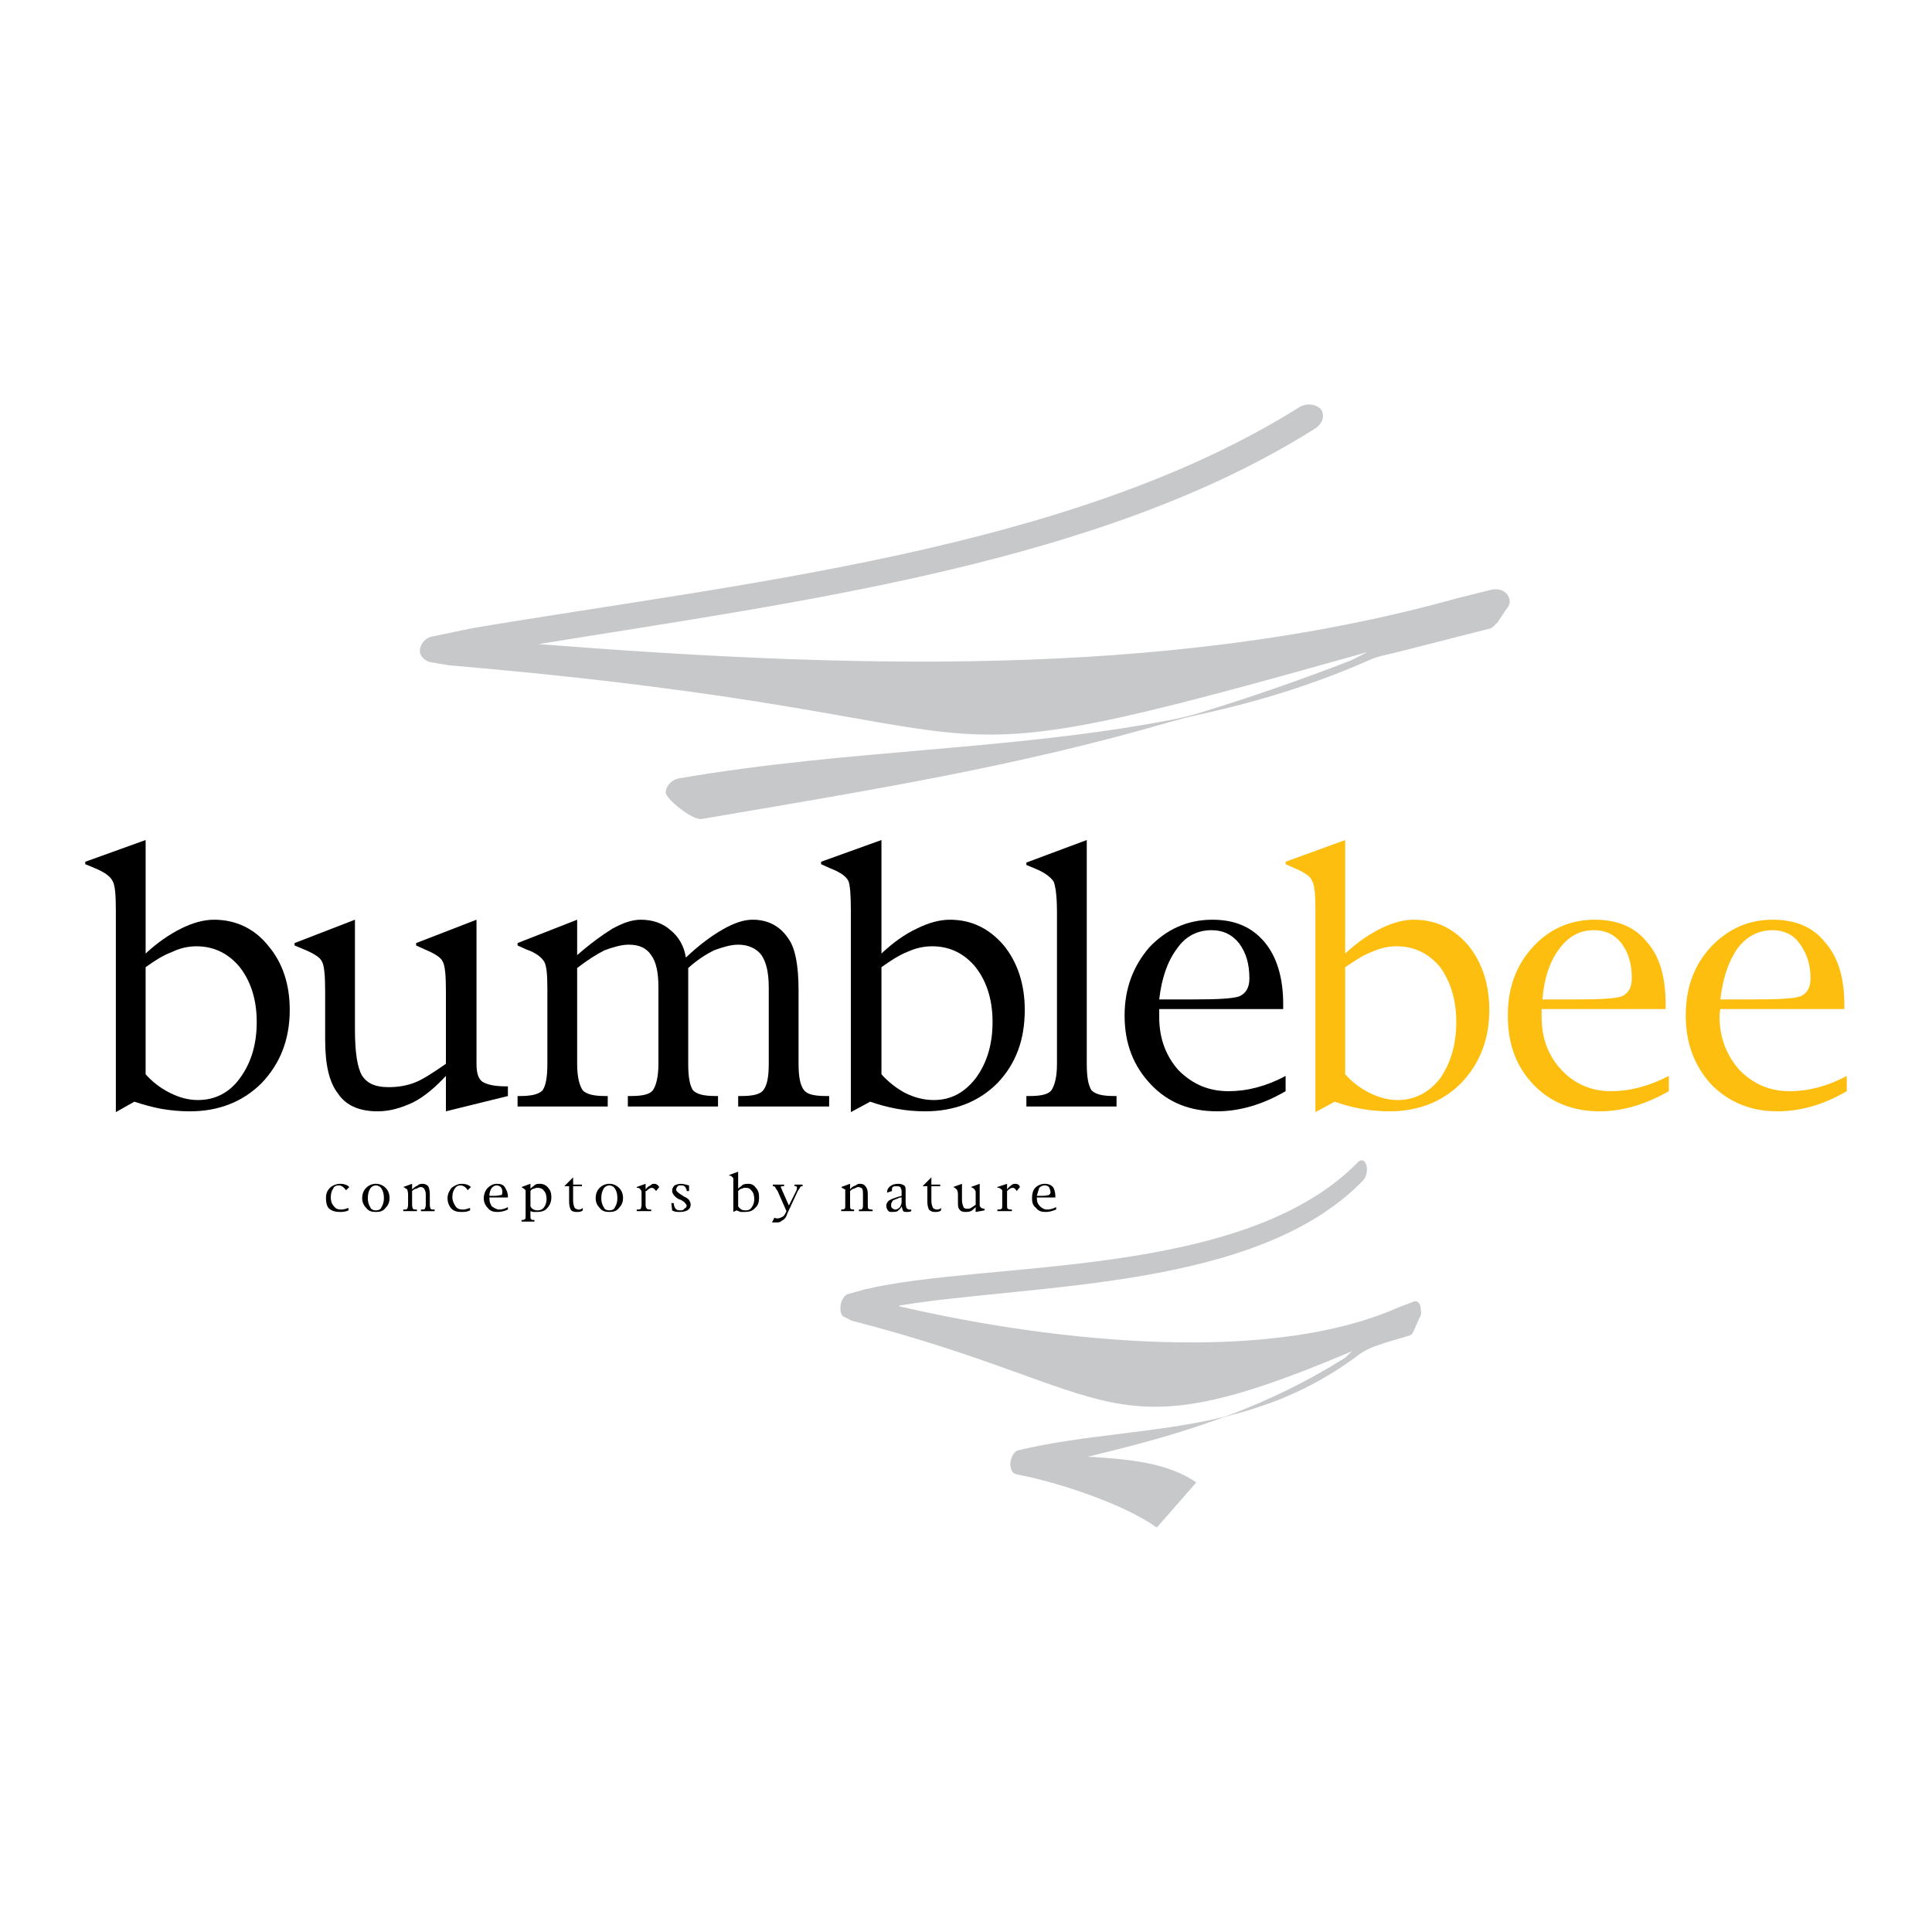 <?xml version="1.0" encoding="utf-8"?>
<!-- Generator: Adobe Illustrator 13.0.0, SVG Export Plug-In . SVG Version: 6.00 Build 14948)  -->
<!DOCTYPE svg PUBLIC "-//W3C//DTD SVG 1.0//EN" "http://www.w3.org/TR/2001/REC-SVG-20010904/DTD/svg10.dtd">
<svg version="1.0" id="Layer_1" xmlns="http://www.w3.org/2000/svg" xmlns:xlink="http://www.w3.org/1999/xlink" x="0px" y="0px"
	 width="192.756px" height="192.756px" viewBox="0 0 192.756 192.756" enable-background="new 0 0 192.756 192.756"
	 xml:space="preserve">
<g>
	<polygon fill-rule="evenodd" clip-rule="evenodd" fill="#FFFFFF" points="0,0 192.756,0 192.756,192.756 0,192.756 0,0 	"/>
	<path fill-rule="evenodd" clip-rule="evenodd" fill="#FEBE10" d="M136.861,94.973c0.883-0.401,1.687-0.562,2.49-0.562
		c1.767,0,3.213,0.723,4.337,2.088c1.044,1.446,1.606,3.293,1.606,5.461c0,2.25-0.562,4.098-1.606,5.623
		c-1.124,1.445-2.57,2.168-4.257,2.168c-0.884,0-1.848-0.24-2.812-0.723s-1.768-1.123-2.41-1.848V96.5
		C135.175,95.857,135.978,95.294,136.861,94.973L136.861,94.973z M133.166,109.914c0.884,0.32,1.768,0.562,2.731,0.723
		c0.884,0.16,1.767,0.24,2.73,0.24c2.892,0,5.302-0.963,7.149-2.811c1.847-1.928,2.811-4.338,2.811-7.311
		c0-2.57-0.723-4.738-2.088-6.425c-1.446-1.687-3.213-2.57-5.462-2.57c-1.044,0-2.169,0.321-3.294,0.883
		c-1.124,0.562-2.329,1.366-3.534,2.49V83.809l-5.943,2.168v0.241l0.884,0.402c0.964,0.402,1.606,0.803,1.767,1.285
		c0.241,0.402,0.321,1.365,0.321,2.972v20.081L133.166,109.914L133.166,109.914z"/>
	<path fill-rule="evenodd" clip-rule="evenodd" fill="#FEBE10" d="M155.576,94.652c0.964-1.285,2.089-1.847,3.454-1.847
		c1.125,0,2.009,0.401,2.731,1.285c0.723,0.964,1.044,2.088,1.044,3.533c0,0.885-0.321,1.447-0.964,1.768
		c-0.643,0.242-2.169,0.322-4.578,0.322h-3.374C154.051,97.623,154.612,95.937,155.576,94.652L155.576,94.652z M160.717,108.869
		c-1.928,0-3.614-0.723-4.899-2.088c-1.365-1.445-2.008-3.213-2.008-5.303c0-0.16,0-0.4,0-0.803h12.37v-0.48
		c0-2.652-0.562-4.74-1.848-6.186c-1.205-1.526-2.973-2.249-5.222-2.249c-2.489,0-4.578,0.964-6.185,2.731
		c-1.687,1.848-2.49,4.097-2.49,6.827c0,2.812,0.804,5.061,2.57,6.908c1.688,1.768,3.936,2.65,6.587,2.65
		c2.249,0,4.498-0.643,6.908-2.008v-1.525C164.492,108.387,162.564,108.869,160.717,108.869L160.717,108.869z"/>
	<path fill-rule="evenodd" clip-rule="evenodd" fill="#FEBE10" d="M173.328,94.652c0.964-1.285,2.169-1.847,3.534-1.847
		c1.044,0,2.008,0.401,2.65,1.285c0.724,0.964,1.125,2.088,1.125,3.533c0,0.885-0.321,1.447-0.964,1.768
		c-0.643,0.242-2.249,0.322-4.659,0.322h-3.373C171.882,97.623,172.444,95.937,173.328,94.652L173.328,94.652z M178.549,108.869
		c-2.008,0-3.614-0.723-4.979-2.088c-1.285-1.445-2.009-3.213-2.009-5.303c0-0.16,0-0.4,0.081-0.803h12.369v-0.48
		c0-2.652-0.643-4.74-1.928-6.186c-1.204-1.526-2.972-2.249-5.221-2.249c-2.49,0-4.498,0.964-6.186,2.731
		c-1.687,1.848-2.489,4.097-2.489,6.827c0,2.812,0.883,5.061,2.57,6.908c1.767,1.768,3.936,2.65,6.587,2.65
		c2.249,0,4.578-0.643,6.907-2.008v-1.525C182.324,108.387,180.396,108.869,178.549,108.869L178.549,108.869z"/>
	<path fill-rule="evenodd" clip-rule="evenodd" d="M17.179,94.973c0.804-0.401,1.687-0.562,2.41-0.562
		c1.767,0,3.213,0.723,4.338,2.088c1.125,1.446,1.687,3.293,1.687,5.461c0,2.25-0.562,4.098-1.687,5.623
		c-1.044,1.445-2.49,2.168-4.177,2.168c-0.964,0-1.848-0.24-2.812-0.723s-1.767-1.123-2.41-1.848V96.5
		C15.412,95.857,16.295,95.294,17.179,94.973L17.179,94.973z M13.404,109.914c0.964,0.32,1.848,0.562,2.731,0.723
		c0.964,0.16,1.848,0.24,2.811,0.24c2.892,0,5.302-0.963,7.149-2.811c1.848-1.928,2.812-4.338,2.812-7.311
		c0-2.57-0.723-4.738-2.168-6.425c-1.366-1.687-3.213-2.57-5.382-2.57c-1.044,0-2.168,0.321-3.293,0.883
		c-1.125,0.562-2.329,1.366-3.534,2.49V83.809l-6.024,2.168v0.241l0.964,0.402c0.964,0.402,1.526,0.803,1.767,1.285
		c0.241,0.402,0.321,1.365,0.321,2.972v20.081L13.404,109.914L13.404,109.914z"/>
	<path fill-rule="evenodd" clip-rule="evenodd" d="M44.489,107.344c-1.044,1.123-2.168,2.088-3.293,2.65
		c-1.205,0.562-2.33,0.883-3.534,0.883c-1.767,0-3.133-0.562-3.936-1.768c-0.884-1.123-1.285-2.891-1.285-5.381V98.99
		c0-1.607-0.081-2.651-0.321-3.053c-0.161-0.401-0.803-0.803-1.767-1.205l-0.964-0.402V94.09l6.024-2.33v10.923
		c0,2.33,0.241,3.855,0.723,4.66c0.562,0.803,1.366,1.123,2.651,1.123c0.964,0,1.848-0.16,2.65-0.48
		c0.803-0.322,1.767-0.965,3.052-1.848V98.91c0-1.527-0.08-2.571-0.321-2.973c-0.161-0.401-0.804-0.803-1.767-1.205l-0.884-0.402
		V94.09l6.024-2.33v14.378c0,0.883,0.161,1.445,0.562,1.768c0.482,0.32,1.285,0.48,2.41,0.48h0.161v0.965l-6.185,1.525V107.344
		L44.489,107.344z"/>
	<path fill-rule="evenodd" clip-rule="evenodd" d="M57.582,96.58v9.559c0,1.365,0.241,2.168,0.562,2.65
		c0.402,0.402,1.125,0.562,2.249,0.562h0.241v1.043h-8.996v-1.043h0.241c1.125,0,1.848-0.16,2.25-0.562
		c0.321-0.482,0.482-1.285,0.482-2.65v-7.551c0-1.365-0.081-2.249-0.322-2.651c-0.241-0.401-0.803-0.883-1.767-1.205l-0.883-0.402
		V94.09l5.944-2.33v3.534c1.285-1.125,2.49-2.008,3.534-2.651c1.044-0.562,1.928-0.883,2.812-0.883c1.125,0,2.169,0.321,2.972,1.044
		c0.804,0.643,1.366,1.606,1.526,2.731c1.366-1.285,2.57-2.169,3.695-2.812s2.089-0.964,2.972-0.964
		c1.526,0,2.731,0.643,3.534,1.848c0.723,0.964,1.044,2.731,1.044,5.22v7.311c0,1.285,0.161,2.168,0.562,2.65
		c0.321,0.402,1.044,0.562,2.169,0.562h0.321v1.043h-9.077v-1.043h0.321c1.125,0,1.848-0.16,2.168-0.562
		c0.402-0.482,0.562-1.365,0.562-2.65v-7.631c0-1.446-0.241-2.49-0.723-3.213c-0.482-0.643-1.285-1.044-2.33-1.044
		c-0.723,0-1.526,0.241-2.41,0.562c-0.804,0.402-1.687,0.964-2.571,1.767v9.559c0,1.365,0.161,2.168,0.482,2.65
		c0.401,0.402,1.125,0.562,2.249,0.562h0.241v1.043h-8.996v-1.043h0.321c1.125,0,1.848-0.16,2.168-0.562
		c0.322-0.482,0.562-1.285,0.562-2.65v-7.631c0-1.526-0.241-2.571-0.723-3.213c-0.482-0.723-1.205-1.044-2.249-1.044
		c-0.723,0-1.526,0.241-2.41,0.562C59.509,95.214,58.626,95.777,57.582,96.58L57.582,96.58z"/>
	<path fill-rule="evenodd" clip-rule="evenodd" d="M90.514,94.973c0.884-0.401,1.687-0.562,2.49-0.562
		c1.767,0,3.213,0.723,4.337,2.088c1.125,1.446,1.687,3.293,1.687,5.461c0,2.25-0.562,4.098-1.687,5.623
		c-1.125,1.445-2.49,2.168-4.177,2.168c-0.964,0-1.928-0.24-2.892-0.723c-0.884-0.482-1.687-1.123-2.33-1.848V96.5
		C88.828,95.857,89.711,95.294,90.514,94.973L90.514,94.973z M86.82,109.914c0.883,0.32,1.847,0.562,2.73,0.723
		c0.884,0.16,1.848,0.24,2.731,0.24c2.972,0,5.382-0.963,7.229-2.811c1.848-1.928,2.731-4.338,2.731-7.311
		c0-2.57-0.724-4.738-2.089-6.425c-1.445-1.687-3.213-2.57-5.382-2.57c-1.044,0-2.168,0.321-3.293,0.883
		c-1.205,0.562-2.33,1.366-3.535,2.49V83.809l-6.024,2.168v0.241l0.884,0.402c1.044,0.402,1.606,0.803,1.847,1.285
		c0.161,0.402,0.241,1.365,0.241,2.972v20.081L86.82,109.914L86.82,109.914z"/>
	<path fill-rule="evenodd" clip-rule="evenodd" d="M108.427,83.809v22.33c0,1.365,0.16,2.168,0.481,2.65
		c0.402,0.402,1.125,0.562,2.249,0.562h0.241v1.043h-8.996v-1.043h0.321c1.125,0,1.848-0.16,2.169-0.562
		c0.321-0.482,0.562-1.285,0.562-2.65V90.957c0-1.606-0.16-2.57-0.32-2.972c-0.241-0.401-0.804-0.883-1.768-1.285l-0.964-0.402
		v-0.241L108.427,83.809L108.427,83.809z"/>
	<path fill-rule="evenodd" clip-rule="evenodd" d="M117.423,94.652c0.884-1.285,2.089-1.847,3.454-1.847
		c1.124,0,2.008,0.401,2.73,1.285c0.724,0.964,1.045,2.088,1.045,3.533c0,0.885-0.321,1.447-0.964,1.768
		c-0.643,0.242-2.169,0.322-4.659,0.322h-3.374C115.896,97.623,116.459,95.937,117.423,94.652L117.423,94.652z M122.563,108.869
		c-2.008,0-3.614-0.723-4.98-2.088c-1.285-1.445-1.928-3.213-1.928-5.303c0-0.16,0-0.4,0-0.803h12.37v-0.48
		c0-2.652-0.643-4.74-1.848-6.186c-1.285-1.526-2.972-2.249-5.221-2.249c-2.49,0-4.578,0.964-6.266,2.731
		c-1.605,1.848-2.489,4.097-2.489,6.827c0,2.812,0.884,5.061,2.65,6.908c1.687,1.768,3.855,2.65,6.586,2.65
		c2.169,0,4.499-0.643,6.828-2.008v-1.525C126.339,108.387,124.411,108.869,122.563,108.869L122.563,108.869z"/>
	<path fill-rule="evenodd" clip-rule="evenodd" d="M34.77,120.516v0.242c-0.321,0.16-0.643,0.16-0.884,0.16
		c-0.402,0-0.723-0.08-1.044-0.322c-0.241-0.24-0.321-0.643-0.321-1.043c0-0.402,0.08-0.723,0.401-1.045
		c0.241-0.24,0.643-0.4,1.044-0.4c0.322,0,0.643,0.08,0.884,0.32l-0.321,0.322c-0.241-0.322-0.482-0.482-0.723-0.482
		c-0.241,0-0.482,0.08-0.562,0.32c-0.161,0.242-0.241,0.482-0.241,0.885c0,0.32,0.08,0.643,0.321,0.883
		c0.161,0.24,0.402,0.32,0.723,0.32C34.288,120.676,34.529,120.596,34.77,120.516L34.77,120.516z"/>
	<path fill-rule="evenodd" clip-rule="evenodd" d="M36.938,120.436c-0.161-0.24-0.241-0.562-0.241-0.883
		c0-0.402,0.08-0.723,0.241-0.965c0.081-0.16,0.321-0.32,0.562-0.32c0.241,0,0.482,0.16,0.562,0.32
		c0.161,0.242,0.241,0.562,0.241,0.965c0,0.32-0.081,0.643-0.241,0.883c-0.08,0.24-0.321,0.322-0.562,0.322
		C37.26,120.758,37.019,120.676,36.938,120.436L36.938,120.436z M38.465,120.516c0.241-0.24,0.401-0.562,0.401-0.963
		c0-0.482-0.161-0.803-0.401-1.045c-0.241-0.24-0.562-0.4-0.964-0.4c-0.402,0-0.723,0.16-0.964,0.4
		c-0.241,0.242-0.402,0.562-0.402,1.045c0,0.4,0.161,0.723,0.402,0.963c0.241,0.322,0.562,0.402,0.964,0.402
		C37.902,120.918,38.224,120.838,38.465,120.516L38.465,120.516z"/>
	<path fill-rule="evenodd" clip-rule="evenodd" d="M41.115,118.83v1.365c0,0.24,0.081,0.4,0.081,0.4
		c0.08,0.08,0.161,0.08,0.321,0.08h0.08v0.162h-1.365v-0.162l0,0c0.241,0,0.321,0,0.402-0.08c0,0,0.08-0.16,0.08-0.4v-1.045
		c0-0.24-0.08-0.4-0.08-0.482c0,0-0.161-0.08-0.241-0.16l-0.161-0.08l0,0l0.883-0.32v0.561c0.241-0.24,0.402-0.32,0.562-0.4
		c0.161-0.16,0.321-0.16,0.482-0.16c0.241,0,0.401,0.08,0.562,0.24c0.081,0.16,0.161,0.402,0.161,0.803v1.045
		c0,0.24,0.08,0.4,0.08,0.4c0.08,0.08,0.161,0.08,0.401,0.08l0,0v0.162h-1.365v-0.162h0.08c0.161,0,0.241,0,0.322-0.08
		c0-0.08,0.08-0.16,0.08-0.4v-1.045c0-0.24-0.08-0.4-0.161-0.562c-0.081-0.08-0.161-0.16-0.321-0.16s-0.321,0.08-0.402,0.16
		C41.437,118.588,41.276,118.668,41.115,118.83L41.115,118.83z"/>
	<path fill-rule="evenodd" clip-rule="evenodd" d="M46.899,120.516v0.242c-0.322,0.16-0.562,0.16-0.884,0.16
		c-0.402,0-0.723-0.08-0.964-0.322c-0.241-0.24-0.401-0.643-0.401-1.043c0-0.402,0.16-0.723,0.401-1.045
		c0.321-0.24,0.643-0.4,1.044-0.4c0.322,0,0.643,0.08,0.884,0.32l-0.321,0.322c-0.161-0.322-0.482-0.482-0.723-0.482
		c-0.241,0-0.402,0.08-0.562,0.32c-0.161,0.242-0.241,0.482-0.241,0.885c0,0.32,0.161,0.643,0.321,0.883
		c0.161,0.24,0.402,0.32,0.723,0.32C46.417,120.676,46.658,120.596,46.899,120.516L46.899,120.516z"/>
	<path fill-rule="evenodd" clip-rule="evenodd" d="M49.067,118.508c0.161-0.16,0.321-0.24,0.482-0.24s0.321,0.08,0.402,0.16
		c0.16,0.16,0.16,0.322,0.16,0.562c0,0.08,0,0.16-0.08,0.24c-0.161,0-0.321,0.08-0.723,0.08h-0.482
		C48.827,118.99,48.907,118.75,49.067,118.508L49.067,118.508z M49.791,120.676c-0.241,0-0.482-0.16-0.723-0.32
		c-0.161-0.24-0.241-0.482-0.241-0.803v-0.08h1.847v-0.08c0-0.402-0.161-0.725-0.321-0.965s-0.401-0.32-0.803-0.32
		c-0.321,0-0.643,0.16-0.883,0.4c-0.241,0.242-0.402,0.643-0.402,1.045c0,0.4,0.161,0.723,0.402,0.963
		c0.241,0.322,0.562,0.402,0.963,0.402c0.322,0,0.723-0.08,1.044-0.242v-0.24C50.353,120.596,50.111,120.676,49.791,120.676
		L49.791,120.676z"/>
	<path fill-rule="evenodd" clip-rule="evenodd" d="M53.325,118.588c0.08-0.08,0.241-0.08,0.321-0.08c0.241,0,0.482,0.08,0.643,0.322
		c0.161,0.16,0.241,0.48,0.241,0.803c0,0.32-0.08,0.562-0.241,0.803c-0.16,0.24-0.401,0.322-0.643,0.322
		c-0.08,0-0.241,0-0.401-0.082c-0.161-0.08-0.241-0.16-0.321-0.32v-1.525C53.003,118.668,53.164,118.588,53.325,118.588
		L53.325,118.588z M53.244,120.918c0.081,0,0.161,0,0.321,0c0.402,0,0.803-0.08,1.044-0.402c0.241-0.24,0.401-0.643,0.401-1.043
		c0-0.402-0.08-0.723-0.321-0.965c-0.161-0.24-0.482-0.4-0.803-0.4c-0.161,0-0.321,0-0.482,0.08c-0.161,0.16-0.321,0.24-0.482,0.4
		v-0.48l-0.883,0.32l0,0l0.08,0.08c0.161,0.08,0.241,0.16,0.321,0.242c0,0,0,0.16,0,0.4v2.088c0,0.242,0,0.402-0.08,0.402
		c-0.081,0.08-0.161,0.08-0.321,0.08l0,0v0.16h1.285v-0.16l0,0c-0.161,0-0.321,0-0.321-0.08c-0.081,0-0.081-0.16-0.081-0.402v-0.4
		C53.003,120.838,53.083,120.918,53.244,120.918L53.244,120.918z"/>
	<path fill-rule="evenodd" clip-rule="evenodd" d="M58.144,120.516v0.242c-0.161,0.16-0.402,0.16-0.643,0.16
		s-0.482-0.08-0.562-0.242c-0.08-0.16-0.16-0.4-0.16-0.803v-1.525h-0.482l0.884-0.883v0.723h0.883v0.16H57.18v1.445
		c0,0.322,0.081,0.562,0.161,0.723c0.081,0.08,0.241,0.16,0.401,0.16C57.823,120.676,57.983,120.676,58.144,120.516L58.144,120.516z
		"/>
	<path fill-rule="evenodd" clip-rule="evenodd" d="M60.232,120.436c-0.161-0.24-0.241-0.562-0.241-0.883
		c0-0.402,0.081-0.723,0.241-0.965c0.081-0.16,0.321-0.32,0.562-0.32c0.241,0,0.481,0.16,0.562,0.32
		c0.161,0.242,0.241,0.562,0.241,0.965c0,0.32-0.08,0.643-0.241,0.883c-0.081,0.24-0.321,0.322-0.562,0.322
		C60.554,120.758,60.313,120.676,60.232,120.436L60.232,120.436z M61.758,120.516c0.241-0.24,0.402-0.562,0.402-0.963
		c0-0.482-0.161-0.803-0.402-1.045c-0.241-0.24-0.562-0.4-0.963-0.4c-0.402,0-0.723,0.16-0.964,0.4
		c-0.241,0.242-0.401,0.562-0.401,1.045c0,0.4,0.161,0.723,0.401,0.963c0.241,0.322,0.562,0.402,0.964,0.402
		C61.196,120.918,61.518,120.838,61.758,120.516L61.758,120.516z"/>
	<path fill-rule="evenodd" clip-rule="evenodd" d="M64.409,118.83v1.365c0,0.24,0.081,0.4,0.161,0.4c0,0.08,0.161,0.08,0.321,0.08
		h0.081v0.162h-1.446v-0.162l0,0c0.241,0,0.322,0,0.402-0.08c0,0,0.08-0.16,0.08-0.4v-1.045c0-0.24,0-0.4-0.08-0.4
		c0-0.082-0.08-0.162-0.241-0.242h-0.161v-0.08l0.884-0.32v0.561c0.161-0.24,0.321-0.32,0.482-0.4c0.161-0.16,0.241-0.16,0.402-0.16
		c0.161,0,0.321,0.08,0.481,0.32l-0.321,0.402c-0.161-0.242-0.322-0.322-0.402-0.322c-0.161,0-0.321,0.08-0.562,0.322
		C64.49,118.83,64.49,118.83,64.409,118.83L64.409,118.83z"/>
	<path fill-rule="evenodd" clip-rule="evenodd" d="M67.06,120.758l-0.08-0.725h0.241v0.082c0.08,0.48,0.241,0.643,0.643,0.643
		c0.161,0,0.321,0,0.401-0.162c0.161-0.08,0.241-0.16,0.241-0.32c0-0.08-0.081-0.16-0.161-0.242c0-0.08-0.161-0.16-0.402-0.32
		l-0.241-0.08c-0.402-0.24-0.643-0.562-0.643-0.803c0-0.242,0.081-0.402,0.241-0.562c0.161-0.08,0.402-0.16,0.643-0.16
		c0.241,0,0.482,0.08,0.803,0.16v0.562h-0.241v-0.08c0-0.082,0-0.162-0.081-0.162c0-0.08,0-0.16-0.08-0.16
		c0-0.08-0.081-0.08-0.081-0.08c-0.08-0.08-0.161-0.08-0.321-0.08s-0.241,0-0.321,0.08s-0.161,0.24-0.161,0.32
		c0,0.162,0.161,0.322,0.562,0.562l0.241,0.162c0.241,0.08,0.401,0.24,0.482,0.32c0.081,0.16,0.161,0.24,0.161,0.482
		c0,0.24-0.08,0.4-0.321,0.562c-0.161,0.08-0.401,0.16-0.723,0.16C67.542,120.918,67.301,120.918,67.06,120.758L67.06,120.758z"/>
	<path fill-rule="evenodd" clip-rule="evenodd" d="M74.048,118.588c0.081-0.08,0.241-0.08,0.321-0.08
		c0.322,0,0.482,0.08,0.643,0.322c0.161,0.16,0.241,0.48,0.241,0.803c0,0.32-0.08,0.562-0.241,0.803
		c-0.161,0.24-0.321,0.322-0.562,0.322c-0.161,0-0.321,0-0.482-0.082c-0.081-0.08-0.241-0.16-0.321-0.32v-1.525
		C73.807,118.668,73.887,118.588,74.048,118.588L74.048,118.588z M73.486,120.758c0.161,0.08,0.241,0.08,0.401,0.16
		c0.161,0,0.241,0,0.402,0c0.402,0,0.803-0.08,1.044-0.402c0.321-0.24,0.401-0.643,0.401-1.043c0-0.402-0.081-0.723-0.321-0.965
		c-0.161-0.24-0.402-0.4-0.723-0.4c-0.161,0-0.322,0-0.562,0.08c-0.161,0.16-0.321,0.24-0.482,0.4v-1.686l-0.884,0.32v0.08h0.161
		c0.08,0.08,0.16,0.162,0.241,0.242c0,0.08,0,0.16,0,0.4v2.973L73.486,120.758L73.486,120.758z"/>
	<path fill-rule="evenodd" clip-rule="evenodd" d="M78.466,120.838l-0.883-2.008c-0.161-0.242-0.241-0.322-0.241-0.402
		c-0.081-0.08-0.161-0.08-0.241-0.08l0,0v-0.16h1.125v0.16h-0.081c-0.161,0-0.241,0-0.241,0.08s0.081,0.16,0.161,0.402l0.643,1.445
		l0.723-1.445c0.081-0.162,0.081-0.322,0.081-0.322c0-0.16-0.081-0.16-0.241-0.16l0,0v-0.16h0.803v0.16l0,0
		c-0.08,0-0.161,0-0.241,0.08c0,0.08-0.081,0.16-0.241,0.402l-1.044,2.248c-0.08,0.242-0.161,0.402-0.241,0.482
		s-0.161,0.16-0.321,0.24c-0.161,0.162-0.321,0.162-0.562,0.162c-0.161,0-0.241,0-0.402,0l0.241-0.482
		c0.081,0.08,0.241,0.08,0.322,0.08c0.161,0,0.321-0.08,0.482-0.16c0.161-0.08,0.241-0.242,0.321-0.402L78.466,120.838
		L78.466,120.838z"/>
	<path fill-rule="evenodd" clip-rule="evenodd" d="M84.812,118.83v1.365c0,0.24,0,0.4,0.08,0.4c0,0.08,0.161,0.08,0.321,0.08l0,0
		v0.162h-1.285v-0.162l0,0c0.161,0,0.321,0,0.321-0.08c0.081,0,0.081-0.16,0.081-0.4v-1.045c0-0.24,0-0.4,0-0.482
		c-0.081,0-0.161-0.08-0.321-0.16l-0.081-0.08l0,0l0.884-0.32v0.561c0.161-0.24,0.321-0.32,0.562-0.4
		c0.161-0.16,0.322-0.16,0.482-0.16c0.161,0,0.402,0.08,0.482,0.24c0.16,0.16,0.241,0.402,0.241,0.803v1.045c0,0.24,0,0.4,0.08,0.4
		c0.081,0.08,0.161,0.08,0.321,0.08h0.081v0.162h-1.365v-0.162l0,0c0.16,0,0.321,0,0.321-0.08c0.081-0.08,0.081-0.16,0.081-0.4
		v-1.045c0-0.24,0-0.4-0.081-0.562c-0.08-0.08-0.241-0.16-0.401-0.16c-0.081,0-0.241,0.08-0.402,0.16
		C85.133,118.588,84.972,118.668,84.812,118.83L84.812,118.83z"/>
	<path fill-rule="evenodd" clip-rule="evenodd" d="M89.952,119.953c0,0.162-0.08,0.322-0.161,0.482
		c-0.161,0.16-0.321,0.24-0.482,0.24c-0.08,0-0.241-0.08-0.321-0.16c-0.081-0.08-0.081-0.16-0.081-0.32
		c0-0.162,0.081-0.242,0.161-0.402c0.081-0.08,0.402-0.16,0.723-0.32h0.161V119.953L89.952,119.953z M90.113,120.838
		c0.081,0.08,0.241,0.08,0.321,0.08c0.161,0,0.321,0,0.482-0.08v-0.162c-0.08,0-0.08,0-0.161,0c-0.161,0-0.241-0.08-0.321-0.16
		c0-0.08-0.08-0.24-0.08-0.562v-1.123c0-0.242,0-0.482-0.161-0.562c-0.081-0.08-0.321-0.16-0.562-0.16
		c-0.321,0-0.643,0.08-0.803,0.24c-0.241,0.16-0.321,0.402-0.321,0.562v0.08l0.482-0.16v-0.162c0-0.08,0-0.16,0.08-0.24
		c0.081-0.08,0.241-0.08,0.321-0.08c0.161,0,0.322,0,0.402,0.08c0.081,0,0.081,0.08,0.081,0.16c0.08,0.08,0.08,0.162,0.08,0.322v0.4
		l-0.321,0.082c-0.482,0.16-0.723,0.24-0.964,0.4c-0.161,0.16-0.241,0.322-0.241,0.482c0,0.24,0.081,0.4,0.161,0.482
		c0.08,0.16,0.241,0.16,0.401,0.16c0.241,0,0.401,0,0.562-0.08c0.161-0.162,0.322-0.242,0.402-0.482
		C90.032,120.596,90.032,120.676,90.113,120.838L90.113,120.838z"/>
	<path fill-rule="evenodd" clip-rule="evenodd" d="M93.888,120.516v0.242c-0.161,0.16-0.402,0.16-0.643,0.16
		c-0.241,0-0.402-0.08-0.562-0.242c-0.08-0.16-0.161-0.4-0.161-0.803v-1.525h-0.482l0.883-0.883v0.723h0.884v0.16h-0.884v1.445
		c0,0.322,0.081,0.562,0.161,0.723c0.08,0.08,0.241,0.16,0.401,0.16C93.566,120.676,93.728,120.676,93.888,120.516L93.888,120.516z"
		/>
	<path fill-rule="evenodd" clip-rule="evenodd" d="M97.342,120.436c-0.161,0.16-0.321,0.322-0.482,0.402
		c-0.241,0.08-0.402,0.08-0.562,0.08c-0.241,0-0.482-0.08-0.562-0.242c-0.161-0.16-0.161-0.4-0.161-0.803v-0.723
		c0-0.24-0.08-0.4-0.08-0.4c0-0.082-0.161-0.162-0.241-0.242l-0.161-0.08l0,0l0.884-0.32v1.605c0,0.32,0.08,0.562,0.161,0.723
		c0,0.08,0.161,0.16,0.321,0.16c0.161,0,0.322,0,0.402-0.08c0.161-0.08,0.241-0.16,0.482-0.32v-1.045c0-0.24,0-0.4-0.08-0.4
		c0-0.082-0.081-0.162-0.241-0.242l-0.161-0.08l0,0l0.883-0.32v2.168c0,0.08,0.081,0.16,0.161,0.24c0,0,0.16,0.08,0.321,0.08l0,0
		v0.162l-0.884,0.16V120.436L97.342,120.436z"/>
	<path fill-rule="evenodd" clip-rule="evenodd" d="M100.475,118.83v1.365c0,0.24,0,0.4,0.08,0.4c0.08,0.08,0.161,0.08,0.402,0.08
		l0,0v0.162h-1.446v-0.162h0.08c0.161,0,0.241,0,0.321-0.08c0.08,0,0.08-0.16,0.08-0.4v-1.045c0-0.24,0-0.4,0-0.4
		c-0.08-0.082-0.16-0.162-0.321-0.242h-0.16v-0.08l0.964-0.32v0.561c0.16-0.24,0.321-0.32,0.401-0.4
		c0.161-0.16,0.321-0.16,0.401-0.16c0.241,0,0.402,0.08,0.482,0.32l-0.321,0.402c-0.161-0.242-0.241-0.322-0.401-0.322
		C100.876,118.508,100.716,118.588,100.475,118.83L100.475,118.83L100.475,118.83z"/>
	<path fill-rule="evenodd" clip-rule="evenodd" d="M103.688,118.508c0.161-0.16,0.321-0.24,0.562-0.24c0.16,0,0.321,0.08,0.401,0.16
		c0.08,0.16,0.16,0.322,0.16,0.562c0,0.08-0.08,0.16-0.16,0.24c-0.08,0-0.321,0.08-0.643,0.08h-0.562
		C103.526,118.99,103.607,118.75,103.688,118.508L103.688,118.508z M104.491,120.676c-0.322,0-0.562-0.16-0.724-0.32
		c-0.241-0.24-0.321-0.482-0.321-0.803v-0.08h1.848v-0.08c0-0.402-0.08-0.725-0.241-0.965c-0.241-0.24-0.481-0.32-0.803-0.32
		c-0.401,0-0.724,0.16-0.964,0.4c-0.241,0.242-0.321,0.643-0.321,1.045c0,0.4,0.08,0.723,0.401,0.963
		c0.241,0.322,0.562,0.402,0.964,0.402c0.321,0,0.643-0.08,1.044-0.242v-0.24C105.053,120.596,104.731,120.676,104.491,120.676
		L104.491,120.676z"/>
	<path fill-rule="evenodd" clip-rule="evenodd" fill="#C6C8CA" d="M119.846,71.25c-1.045,0.23-2.129,0.496-3.156,0.794
		c-15.365,4.463-29.656,6.761-46.738,9.676c-0.884,0.081-3.454-1.928-3.535-2.65c0-0.643,0.643-1.366,1.526-1.446
		c16.718-2.863,32.917-2.751,48.738-5.774c1.009-0.192,2.033-0.427,3.016-0.728c4.856-1.486,9.842-3.202,15.075-5.226l1.65-0.838
		c-50.943,14.369-29.216,6.65-91.613,1.321l-1.927-0.322c-0.804-0.241-1.205-0.964-0.884-1.606c0.161-0.482,0.643-0.883,1.205-0.963
		l3.856-0.804c26.667-4.498,59.681-7.711,82.492-22.009c0.723-0.481,1.606-0.401,2.169,0.081c0.481,0.562,0.321,1.366-0.402,1.928
		C110.03,56.209,79.831,60.01,53.992,64.223l-0.229,0.043c29.56,2.285,62.17,3.623,91.532-4.555l3.534-0.883
		c0.884-0.161,1.606,0.241,1.768,0.964c0.08,0.241,0,0.643-0.241,0.884l-0.964,1.445c-0.161,0.161-0.401,0.402-0.643,0.562
		l-8.946,2.284c-0.931,0.261-2.174,0.444-3.03,0.823C131.174,68.272,125.534,69.996,119.846,71.25L119.846,71.25z"/>
	<path fill-rule="evenodd" clip-rule="evenodd" fill="#C6C8CA" d="M122.841,141.109c-0.368,0.141-0.752,0.264-1.136,0.352
		c-6.732,1.559-13.491,1.656-20.105,3.232c-0.402,0.08-0.724,0.643-0.804,1.285c0,0.326,0.062,0.611,0.176,0.801
		c0.139,0.232,0.366,0.303,0.591,0.346c4.041,0.77,10.552,2.922,13.853,5.279l3.936-4.498c-2.842-2-6.889-2.346-10.833-2.57
		c4.379-1.053,8.768-2.193,13.18-3.801c0.371-0.133,0.776-0.258,1.159-0.355c4.264-1.1,8.515-2.857,12.707-6.016
		c1.312-0.99,3.618-1.426,5.153-1.957c0.16-0.08,0.241-0.24,0.321-0.402l0.562-1.285c0.16-0.24,0.24-0.48,0.16-0.723
		c0-0.643-0.241-1.043-0.643-0.963l-1.687,0.643c-13.641,6.01-36.303,3.002-49.753-0.162l0.083-0.064
		c13.327-2.195,35.645-1.525,46.217-12.465c0.401-0.402,0.482-1.125,0.321-1.607c-0.161-0.48-0.562-0.561-0.884-0.16
		c-11.486,11.646-36.788,9.719-49.077,12.611l-1.768,0.482c-0.241,0.08-0.482,0.4-0.643,0.803c-0.161,0.643-0.08,1.285,0.241,1.445
		l0.803,0.402c27.317,7.055,25,13.617,49.919,3.051l-0.682,0.645C130.396,137.861,126.608,139.668,122.841,141.109L122.841,141.109z
		"/>
</g>
</svg>
